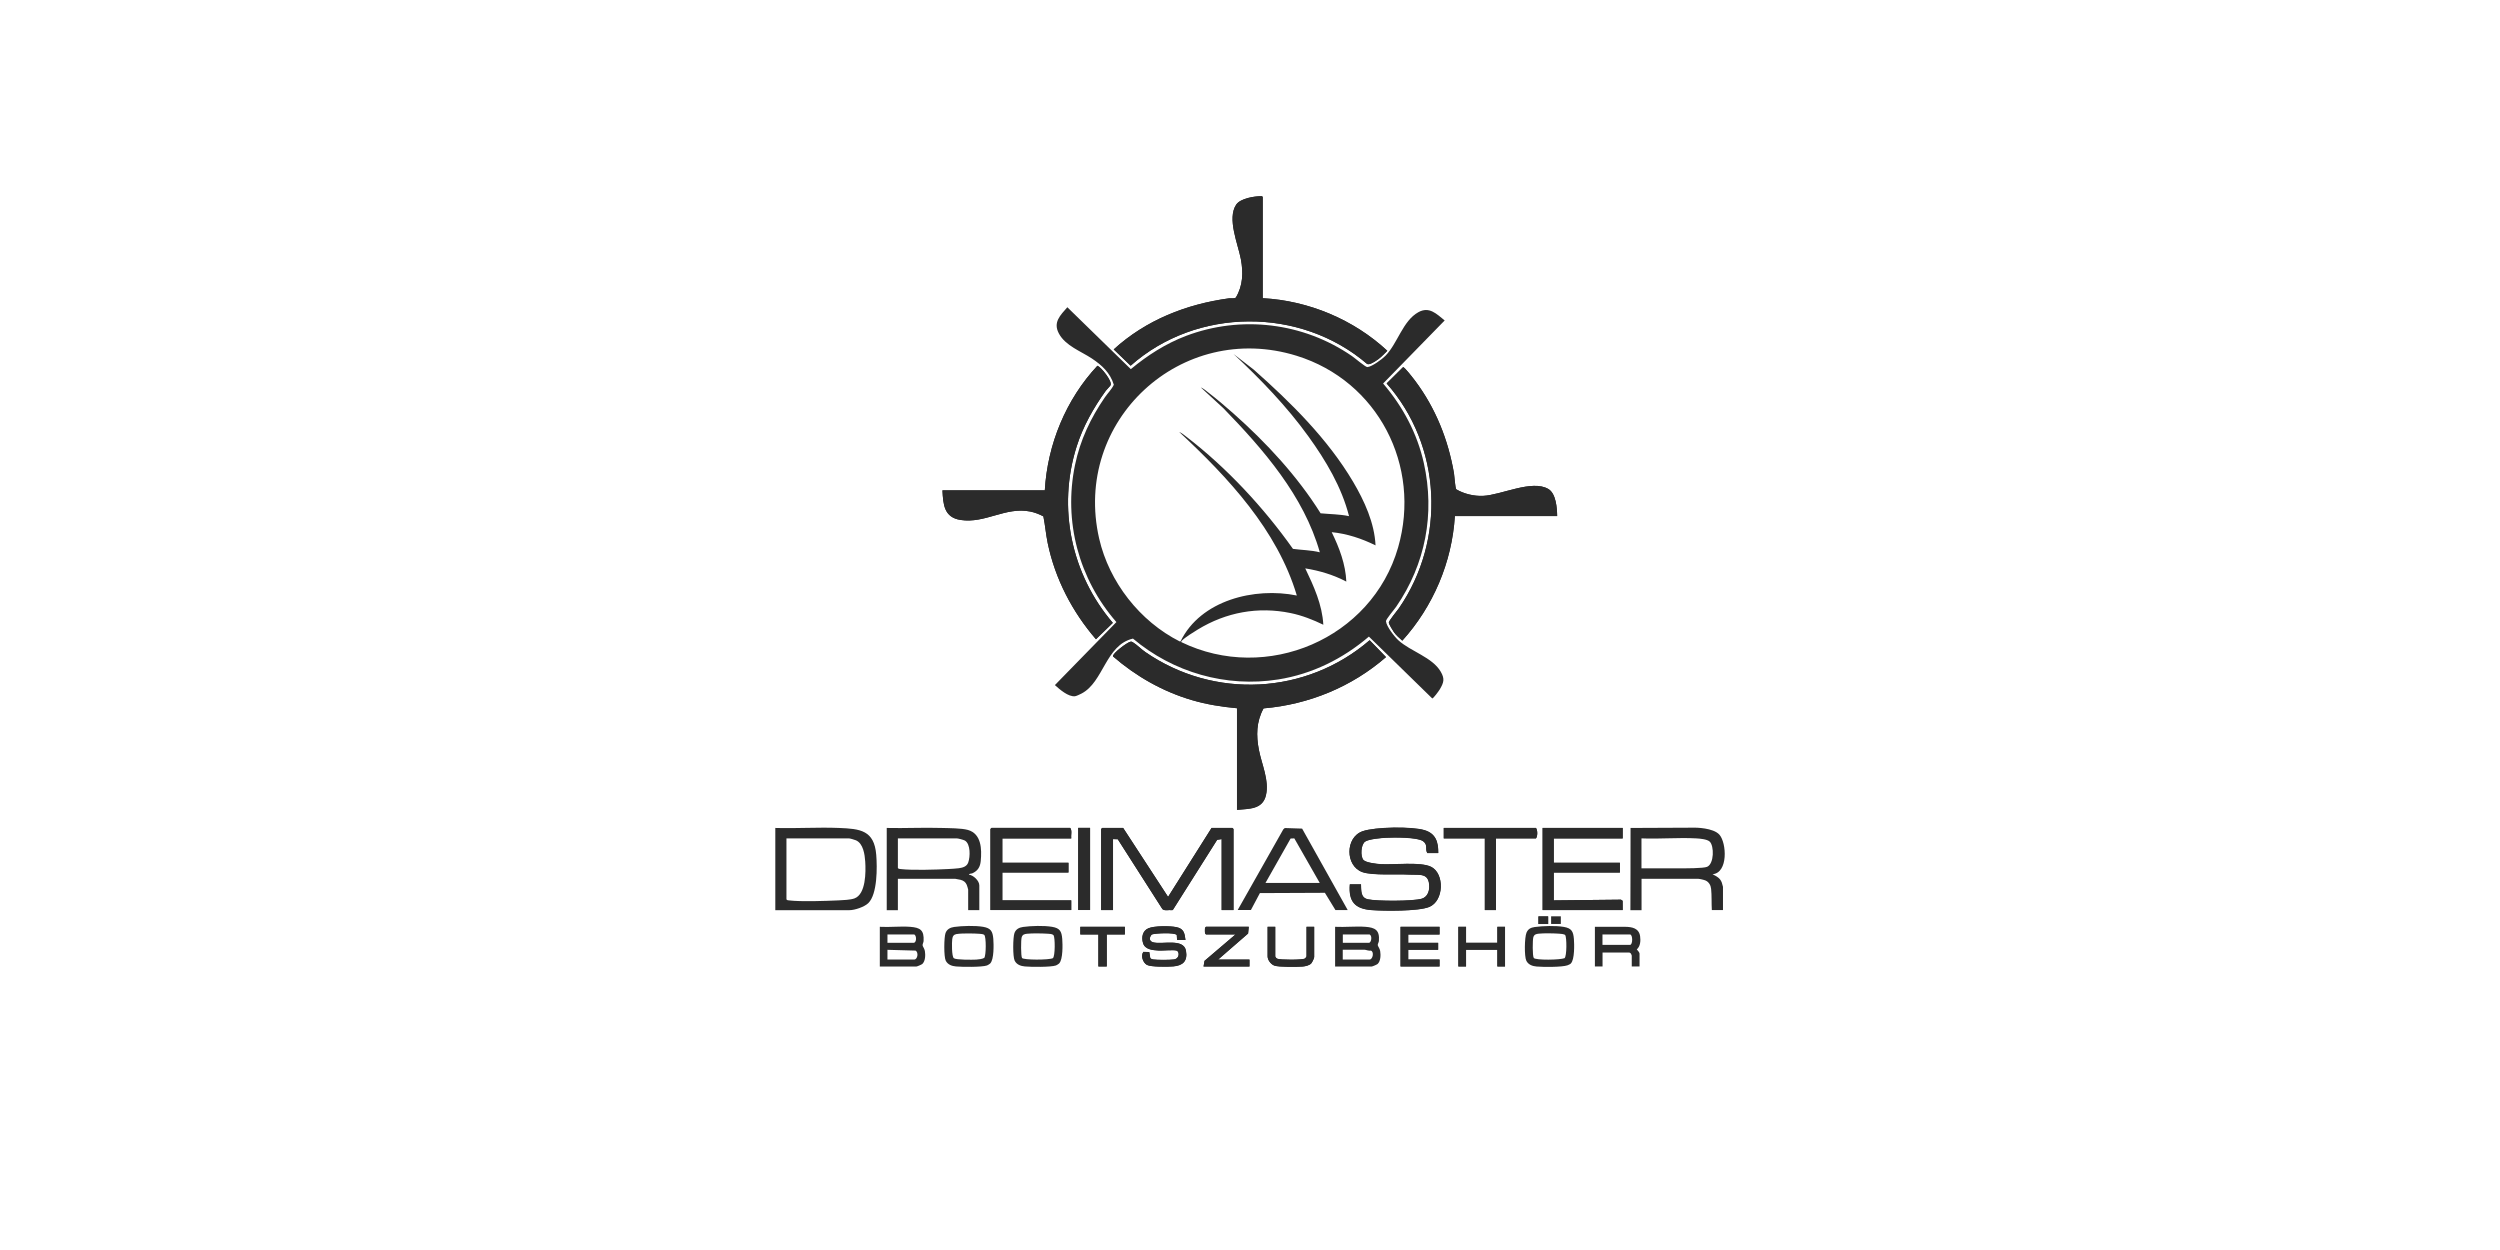 <?xml version="1.0" encoding="utf-8"?>
<svg xmlns="http://www.w3.org/2000/svg" viewBox="0 0 349.99 175.01">
  <defs>
    <style>
      .cls-1 {
        fill: none;
      }

      .cls-2 {
        fill: #2b2b2b;
      }
    </style>
  </defs>
  <g data-name="Ebene 2" id="Ebene_2">
    <rect class="cls-1" height="175.01" width="349.99"/>
  </g>
  <g data-name="Ebene 1" id="Ebene_1">
    <g>
      <path class="cls-2" d="M176.77,41.75v-14.18c-.07-.1-.09-.11-.2-.11-.98,0-2.92.31-3.51,1.18-1.31,1.95.26,5.53.65,7.63.35,1.87.3,3.71-.7,5.38-.23.19-.65.07-.96.11-6,.82-11.64,3.05-16.14,7.15l2.37,2.28c9.23-8.19,23.75-8.26,33.11-.24.3.14.81-.2,1.1-.36.66-.38,1.19-.95,1.72-1.49-4.71-4.37-11.01-7.01-17.45-7.36ZM146.27,68.64h-14.33c.09,1.97.22,3.79,2.53,4.15,3.44.54,6.31-1.87,9.75-1.18.65.13,1.27.37,1.85.68.25,1.25.35,2.52.61,3.77,1.03,4.98,3.44,9.6,6.75,13.43l2.36-2.29c-5.81-6.8-7.78-16.1-5.07-24.68.9-2.83,2.35-5.41,4.08-7.81.14-.2.61-.64.68-.79.24-.54-1.27-2.46-1.84-2.72-4.4,4.7-7,11-7.37,17.44ZM218,72.25c-.01-1.11-.16-3.15-1.23-3.79-2.3-1.36-6.57.85-9.14.96-1.25.06-2.69-.28-3.76-.92-.15-.21-.24-1.82-.31-2.22-.81-4.74-2.6-9.19-5.49-13.03-.2-.27-1.44-1.89-1.64-1.85l-2.3,2.28c7.72,8.74,8.33,21.88,1.73,31.46-.24.35-1.46,1.8-1.43,2.04.03.21.57,1.11.73,1.33.32.45.76.81,1.16,1.18,4.32-4.78,6.96-10.98,7.36-17.44h14.33ZM173.17,99.15v14.23c1.65-.17,3.59-.09,4.05-2.04.49-2.06-.59-4.33-.98-6.34s-.37-3.96.65-5.83c6.34-.54,12.36-3.02,17.14-7.18l-2.29-2.36c-8.87,7.64-21.76,8.31-31.41,1.65-.55-.38-1.24-1.08-1.75-1.37-.13-.07-.17-.1-.33-.07-.47.1-2.53,1.64-2.44,2.05,3.2,2.78,6.96,4.92,11.04,6.12,2.07.61,4.16.94,6.31,1.14ZM149.97,117.37c-.06-.46.16-1.1-.15-1.46h-11.01l-.15.15v11.35h11.31v-1.36h-9.65v-3.9h9.26v-1.36h-9.26v-3.41h9.65ZM152.61,115.9h-1.66v11.5h1.66v-11.5ZM157.23,115.91h-2.92l-.15.15v11.35h1.66v-9.94l.67.02,6.25,9.78c.32.29.91.08,1.32.15l.13-.02,6.21-9.83.63-.1v9.94h1.66v-11.35l-.15-.15h-2.92l-6.09,9.65-6.29-9.65ZM201.34,119.42c.01-1.54-.35-2.71-1.93-3.19-1.76-.54-6.92-.46-8.66.15-2.46.86-2.44,4.86-.03,5.72,1.4.5,4.86.25,6.57.35,1.45.08,2.79-.31,2.79,1.7,0,.73-.31,1.46-1.06,1.68-1.26.36-6.22.36-7.53.08-1.05-.23-.92-1.24-.97-2.1h-1.56c-.2,2.4.7,3.44,3.07,3.61,1.77.13,6.52.18,8.04-.44,2.09-.85,2.16-4.69.26-5.62-1.48-.73-5.22-.26-7.04-.37-.54-.03-2.09-.2-2.43-.59-.44-.51-.36-2.16.24-2.57.52-.36,2.29-.51,2.96-.54,1.07-.05,4.38-.09,5.17.49.71.53.23,1.05.58,1.66h1.51ZM209.43,117.37h5.6c.24-.31.24-1.14,0-1.46h-12.91v1.46h5.75v10.04h1.56v-10.04ZM227.17,115.91h-11.21v11.5h11.21v-1.3s-.24-.16-.24-.16l-9.41.1v-3.9h9.26v-1.36h-9.26v-3.41h9.65v-1.46ZM216.74,128.29h-1.36v1.07h1.36v-1.07ZM165.96,131.6c-.13-.94-.21-1.59-1.26-1.81-.91-.19-3.11-.2-3.94.16s-.98,1.28-.74,2.08c.28.91,1.38.98,2.18,1.03.59.04,2.1-.13,2.52.01.4.13.46,1.12-.38,1.24-.55.08-2.37.09-2.91,0-.15-.02-.29-.07-.4-.19l-.14-.84-.82-.03c-.41.52-.08,1.51.49,1.82s2.96.27,3.69.21c1.34-.11,2.03-.74,1.78-2.17-.31-1.84-3.41-.83-4.64-1.21-.57-.18-.5-.72-.15-1.09.52-.18,3.25-.3,3.5.08l.04.69h1.17ZM157.48,129.75h-6.24v1.07h2.53v4.48h1.17v-4.48h2.53v-1.07ZM174.82,129.75h-5.99c-.18.12-.15.34-.15.54,0,.13,0,.25.02.37l.13.16h4.14l-4.34,3.7-.14.79h6.43v-.97h-4.39l4.2-3.65.09-.93ZM178.53,129.75h-1.07v4.14c0,.51.47,1.12.95,1.29.59.22,3.24.19,3.97.13.38-.03.91-.15,1.18-.43.13-.13.42-.74.42-.89v-4.24h-1.07v4.14s-.15.26-.2.29c-.38.23-3.48.22-3.92.03-.1-.04-.26-.25-.26-.32v-4.14ZM201.53,129.75h-5.46v5.55h5.46v-.97h-4.39v-1.36h4.19v-.97h-4.19v-1.17h4.39v-1.07ZM205.24,129.75h-1.07v5.55h1.07v-2.34h4.39v2.34h1.07v-5.55h-1.07v2.24h-4.39v-2.24Z"/>
      <path class="cls-2" d="M157.23,115.91l6.29,9.65,6.09-9.65h2.92l.15.15v11.35h-1.66v-9.94l-.63.1-6.21,9.83-.13.02c-.42-.07-1,.14-1.32-.15l-6.25-9.78-.67-.02v9.94h-1.66v-11.35l.15-.15h2.92Z"/>
      <path class="cls-2" d="M108.54,127.41v-11.5c2.95.09,5.98-.12,8.92,0,2.95.12,4.93.31,5.21,3.76.14,1.71.18,5.52-1.12,6.77-.55.53-1.89.98-2.63.98h-10.38ZM110.1,117.37v8.53c.09.14.19.13.34.15,1.77.21,5.06.08,6.93,0,.63-.03,1.7-.07,2.26-.28,1.6-.59,1.59-3.71,1.5-5.14-.07-1-.27-2.54-1.3-2.99-.19-.08-.83-.27-.99-.27h-8.72Z"/>
      <path class="cls-2" d="M228.26,115.91s9.06-.04,9.06-.04c0,0,2.52,0,3.39.98,1.02,1.16,1.25,5.34-.96,5.54.56.29,1.05.52,1.29,1.15.03.09.17.57.17.61v3.26h-1.56c-.06-.94,0-2.05-.1-2.97-.05-.5-.31-.96-.77-1.17-.19-.09-.85-.24-1.03-.24h-7.94v4.39h-1.56c0-3.75.03-7.75.02-11.5ZM229.8,121.56c1.9,0,3.8,0,5.71,0,.28,0,2.95.02,3.48-.21.99-.43,1-2.93.36-3.53-.37-.34-1.37-.42-1.89-.45-2.5-.14-5.14.11-7.66,0v4.19Z"/>
      <path class="cls-2" d="M201.34,119.42h-1.51c-.36-.61.13-1.13-.58-1.66-.79-.58-4.11-.55-5.17-.49-.67.03-2.45.19-2.96.54-.6.42-.68,2.07-.24,2.57.34.39,1.89.56,2.43.59,1.82.11,5.56-.36,7.04.37,1.9.93,1.83,4.77-.26,5.62-1.53.62-6.28.57-8.04.44-2.37-.17-3.26-1.21-3.07-3.61h1.56c.05.86-.09,1.87.97,2.1,1.31.28,6.28.28,7.53-.08.74-.21,1.06-.95,1.06-1.68,0-2.01-1.34-1.62-2.79-1.7-1.72-.1-5.17.15-6.57-.35-2.41-.86-2.43-4.86.03-5.72,1.75-.61,6.9-.69,8.66-.15,1.58.48,1.94,1.65,1.93,3.19Z"/>
      <path class="cls-2" d="M124.14,115.91c2.55.06,5.11-.08,7.66,0,1.02.03,2.8.02,3.71.28,1.89.54,1.95,2.69,1.79,4.35-.08.82-.39,1.34-1.13,1.7-.19.09-.48.04-.53.2.64.09,1.46.86,1.46,1.51v3.46h-1.56v-2.87c0-.06-.16-.58-.2-.67-.18-.4-.44-.58-.86-.7-.08-.02-.7-.14-.74-.14h-8.04v4.39h-1.56v-11.5ZM125.7,117.37v4.14c.09.14.19.13.34.15,1.7.2,4.94.09,6.73,0,.41-.02,1.06-.06,1.45-.11.57-.08,1.12-.23,1.33-.81.28-.79.34-2.57-.46-3.06-.19-.11-.96-.31-1.15-.31h-8.24Z"/>
      <path class="cls-2" d="M149.97,117.37h-9.65v3.41h9.26v1.36h-9.26v3.9h9.65v1.36h-11.31v-11.35l.15-.15h11.01c.3.37.08,1,.15,1.46Z"/>
      <polygon class="cls-2" points="227.17 115.91 227.17 117.37 217.52 117.37 217.52 120.78 226.78 120.78 226.78 122.15 217.52 122.15 217.52 126.05 226.92 125.95 227.15 126.11 227.17 127.41 215.96 127.41 215.96 115.91 227.17 115.91"/>
      <path class="cls-2" d="M188.67,127.41h-1.71l-1.48-2.42-9.1.04-1.26,2.37h-1.85l6.39-11.3.21-.18,2.42.08,6.38,11.4ZM177.16,123.61h7.6l-3.56-6.24-.52.02-3.52,6.22Z"/>
      <path class="cls-2" d="M209.43,117.37v10.04h-1.56v-10.04h-5.75v-1.46h12.91c.24.32.24,1.15,0,1.46h-5.6Z"/>
      <path class="cls-2" d="M123.17,135.3v-5.55c1.38.08,2.87-.1,4.24,0,1.44.11,1.97.47,1.89,1.99-.01.19-.16.43-.14.6,0,.14.27.48.32.8.09.55.08,1.42-.37,1.82-.11.09-.72.35-.82.35h-5.12ZM127.99,130.82h-3.75v1.17h3.66c.41,0,.46-.95.1-1.17ZM124.24,134.33h3.75c.47,0,.64-1.01.18-1.25l-3.93-.11v1.36Z"/>
      <path class="cls-2" d="M165.96,131.6h-1.17s-.04-.69-.04-.69c-.25-.38-2.98-.26-3.5-.08-.35.37-.42.91.15,1.09,1.23.38,4.32-.63,4.64,1.21.24,1.42-.44,2.06-1.78,2.17-.73.06-3.13.1-3.69-.21s-.9-1.31-.49-1.82l.82.03.14.84c.11.12.25.16.4.19.54.08,2.36.08,2.91,0,.84-.12.78-1.11.38-1.24-.43-.14-1.93.02-2.52-.01-.8-.05-1.9-.12-2.18-1.03-.25-.8-.09-1.72.74-2.08s3.04-.35,3.94-.16c1.05.22,1.14.86,1.26,1.81Z"/>
      <path class="cls-2" d="M229.51,135.3h-1.07v-1.51c0-.06-.09-.23-.13-.31-.02-.04-.19-.13-.21-.13h-3.75v1.95h-1.07v-5.55c1.48.01,2.77-.02,4.24,0,.95.01,1.93.19,2.09,1.32.09.63.04,1.42-.47,1.84.12.11.39.45.39.58v1.8ZM224.34,132.28h3.85c.41,0,.41-1.46,0-1.46h-3.85v1.46Z"/>
      <path class="cls-2" d="M148.28,134.88c-.08.08-.35.24-.45.28-.71.25-3.49.22-4.34.14-.58-.05-1.16-.25-1.44-.81s-.25-3.26-.03-3.87c.2-.54.65-.77,1.2-.85,1.13-.16,2.94-.21,4.06-.02s1.34.64,1.43,1.69c.06.78.11,2.88-.43,3.43ZM143.07,134.11c.21.3,3.78.3,4.33.03.33-.27.32-2.89.09-3.22-.21-.19-.51-.18-.77-.2-.77-.05-2.19-.08-2.93,0-.38.04-.64.11-.76.5-.11.36-.12,2.64.05,2.89Z"/>
      <path class="cls-2" d="M138.63,134.88c-.08.08-.35.24-.45.28-.71.25-3.49.22-4.34.14-.58-.05-1.16-.25-1.44-.81s-.25-3.26-.03-3.87c.2-.53.65-.77,1.2-.85,1.11-.16,2.96-.21,4.06-.02s1.34.64,1.43,1.69c.06.78.11,2.88-.43,3.43ZM133.96,130.75c-.44.08-.59.29-.65.72s-.09,2.44.23,2.68,2.61.22,3.13.19c.33-.02.86-.08,1.12-.24.27-.32.29-2.96,0-3.22-.12-.11-.46-.14-.63-.15-.71-.06-2.54-.09-3.2.03Z"/>
      <path class="cls-2" d="M219.92,134.88c-.11.11-.33.2-.48.26-.77.27-3.42.25-4.32.17-.58-.05-1.16-.25-1.44-.81-.3-.62-.25-3.27.02-3.92.22-.53.6-.72,1.15-.8,1.13-.16,2.94-.21,4.06-.02s1.34.64,1.43,1.69c.06.76.11,2.9-.43,3.43ZM214.71,134.11c.3.34,3.72.28,4.32.03.33-.27.32-2.92.09-3.23-.11-.15-.67-.19-.87-.2-.75-.05-2.11-.08-2.83,0-.38.04-.64.11-.76.5-.11.35-.13,2.67.06,2.88Z"/>
      <rect class="cls-2" height="11.5" width="1.66" x="150.94" y="115.9"/>
      <polygon class="cls-2" points="201.53 129.75 201.53 130.82 197.15 130.82 197.15 131.99 201.34 131.99 201.34 132.96 197.15 132.96 197.15 134.33 201.53 134.33 201.53 135.3 196.07 135.3 196.07 129.75 201.53 129.75"/>
      <path class="cls-2" d="M174.82,129.75l-.09.93-4.2,3.65h4.39v.97h-6.43l.14-.79,4.34-3.7h-4.14l-.13-.16c-.03-.12-.02-.25-.02-.37,0-.2-.03-.41.15-.54h5.99Z"/>
      <polygon class="cls-2" points="205.24 129.75 205.24 131.99 209.62 131.99 209.62 129.75 210.69 129.75 210.69 135.3 209.62 135.3 209.62 132.96 205.24 132.96 205.24 135.3 204.16 135.3 204.16 129.75 205.24 129.75"/>
      <path class="cls-2" d="M178.53,129.75v4.14c0,.07.17.28.26.32.44.19,3.54.2,3.92-.03.05-.03.2-.26.2-.29v-4.14h1.07v4.24c0,.15-.3.77-.42.89-.27.27-.8.39-1.18.43-.73.06-3.39.09-3.97-.13-.48-.17-.95-.78-.95-1.29v-4.14h1.07Z"/>
      <polygon class="cls-2" points="157.48 129.75 157.48 130.82 154.94 130.82 154.94 135.3 153.77 135.3 153.77 130.82 151.24 130.82 151.24 129.75 157.48 129.75"/>
      <rect class="cls-2" height="1.07" width="1.36" x="215.37" y="128.29"/>
      <g>
        <path class="cls-2" d="M146.27,68.64c.37-6.44,2.97-12.74,7.37-17.44.58.26,2.09,2.18,1.84,2.72-.07.15-.54.6-.68.79-1.72,2.4-3.18,4.98-4.08,7.81-2.71,8.59-.74,17.89,5.07,24.68l-2.36,2.29c-3.31-3.83-5.71-8.45-6.75-13.43-.26-1.25-.36-2.52-.61-3.77-.58-.31-1.2-.55-1.85-.68-3.45-.69-6.31,1.71-9.75,1.18-2.31-.36-2.43-2.17-2.53-4.15h14.33Z"/>
        <path class="cls-2" d="M218,72.25h-14.33c-.4,6.46-3.04,12.66-7.36,17.44-.41-.37-.84-.73-1.16-1.18-.16-.22-.7-1.12-.73-1.33-.03-.24,1.19-1.69,1.43-2.04,6.59-9.58,5.99-22.72-1.73-31.46l2.3-2.28c.19-.03,1.43,1.58,1.64,1.85,2.89,3.84,4.68,8.29,5.49,13.03.07.41.16,2.01.31,2.22,1.07.64,2.51.98,3.76.92,2.57-.12,6.85-2.32,9.14-.96,1.07.63,1.22,2.68,1.23,3.79Z"/>
        <path class="cls-2" d="M176.77,41.75c6.43.34,12.74,2.99,17.45,7.36-.53.54-1.06,1.11-1.72,1.49-.29.16-.79.5-1.1.36-9.36-8.02-23.88-7.95-33.11.24l-2.37-2.28c4.5-4.1,10.14-6.33,16.14-7.15.31-.04.73.08.96-.11,1-1.66,1.05-3.51.7-5.38-.4-2.1-1.96-5.69-.65-7.63.59-.87,2.52-1.18,3.51-1.18.11,0,.13,0,.2.11v14.18Z"/>
        <path class="cls-2" d="M173.17,99.15c-2.15-.2-4.24-.53-6.31-1.14-4.08-1.2-7.84-3.34-11.04-6.12-.1-.41,1.97-1.95,2.44-2.05.16-.03.19,0,.33.07.51.29,1.2,1,1.75,1.37,9.65,6.66,22.54,5.99,31.41-1.65l2.29,2.36c-4.78,4.16-10.8,6.64-17.14,7.18-1.03,1.87-1.05,3.78-.65,5.83s1.47,4.28.98,6.34-2.4,1.87-4.05,2.04v-14.23Z"/>
        <path class="cls-2" d="M149.43,43.02l8.88,8.66c2.32-1.93,4.88-3.57,7.71-4.65,7.74-2.94,16.46-1.87,23.25,2.82.37.25,1.91,1.56,2.15,1.54.62-.03,2.08-1.11,2.53-1.57,1.72-1.76,2.43-4.9,4.61-6.11,1.53-.85,2.54.23,3.69,1.15l-8.62,8.83c2.76,3.23,4.77,6.97,5.7,11.14,1.58,7.11.23,14.14-3.87,20.11-.25.37-1.46,1.77-1.43,2.04.07.72,1.19,2.16,1.74,2.66,1.73,1.57,4.76,2.37,5.93,4.4.58,1,.43,1.5-.13,2.46-.13.22-.9,1.28-1.06,1.28l-8.87-8.66c-3.62,3.1-7.95,5.25-12.69,6-7.31,1.16-14.72-.98-20.34-5.72-3.84.89-4.1,6.09-7.21,7.7-.2.1-.71.35-.9.37-.94.11-2.17-.97-2.82-1.56l8.61-8.82c-5.26-6.04-7.43-14.1-5.79-22,.72-3.48,2.18-6.56,4.18-9.47.4-.58.97-1.14,1.25-1.76-.51-1.67-1.66-2.73-3.07-3.67-1.54-1.02-3.69-1.78-4.61-3.48-.87-1.59.19-2.57,1.2-3.73ZM165.37,89.89c11.93,5.8,26.68-.46,30.36-13.25,3.29-11.44-2.83-23.3-14.2-26.83-16.15-5.01-31.43,9.1-27.65,25.6,1.4,6.08,5.7,11.57,11.26,14.38h.13c2.81-5.77,10.37-7.62,16.28-6.42-2.73-9.17-9.63-16.54-16.47-22.9.36.14.71.45,1.02.68,5.63,4.32,10.82,9.91,14.91,15.69,1.23.17,2.53.17,3.76.48-2.24-7.9-7.9-14.4-13.5-20.17l-3.17-2.92c.36.14.71.45,1.02.69,1.19.91,2.44,1.97,3.56,2.97,4.59,4.07,8.94,8.76,12.2,13.97,1.33.13,2.67.12,3.98.4-1.03-4.06-3.24-7.77-5.67-11.14-3.05-4.24-6.7-8.01-10.51-11.57l2.83,2.19c5.19,4.59,10.37,9.71,13.92,15.71,1.58,2.68,2.99,5.75,3.14,8.9-1.92-.95-3.99-1.64-6.14-1.85,1.06,2.15,1.95,4.51,2.05,6.92-1.79-.94-3.75-1.53-5.75-1.85,1.19,2.49,2.38,5.08,2.53,7.89-1.45-.7-2.97-1.3-4.56-1.63-4.58-.95-9.06-.12-13.03,2.31-.56.34-1.75,1.08-2.18,1.52-.08.08-.14.09-.1.24Z"/>
      </g>
      <rect class="cls-2" height="1.07" width="1.36" x="217.15" y="128.28"/>
      <path class="cls-2" d="M186.91,135.3v-5.55c1.38.07,2.87-.1,4.24,0s2.02.47,1.89,1.99c-.02.2-.18.41-.16.58.02.16.29.48.34.82.09.55.08,1.42-.37,1.82-.11.09-.72.35-.82.35h-5.12ZM187.98,131.99h3.66c.33,0,.51-.96.1-1.17h-3.75v1.17ZM187.98,134.33h3.75c.47,0,.67-1.11.18-1.25-.26.07-.7-.12-.86-.12h-3.07v1.36Z"/>
    </g>
  </g>
</svg>
